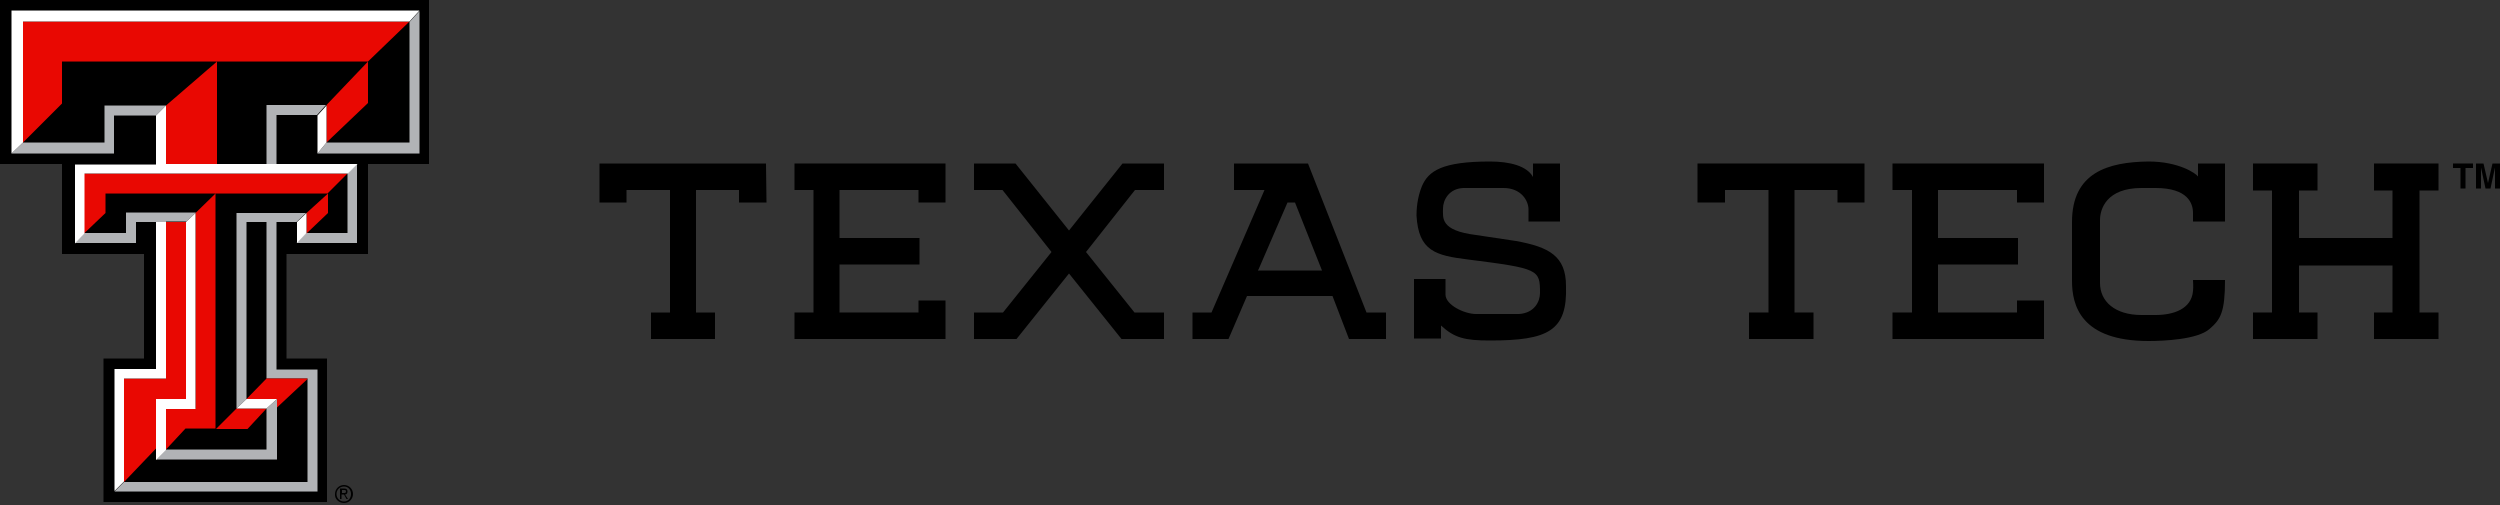 <?xml version="1.0" encoding="utf-8"?>
<!-- Generator: Adobe Illustrator 24.1.3, SVG Export Plug-In . SVG Version: 6.00 Build 0)  -->
<svg version="1.1" id="Layer_1" xmlns="http://www.w3.org/2000/svg" xmlns:xlink="http://www.w3.org/1999/xlink" x="0px" y="0px"
	 width="500px" height="101px" viewBox="0 0 500 101" style="enable-background:new 0 0 500 101;" xml:space="preserve">
<rect x="0" y="0" width="500" height="101" fill="#333333" stroke="none"/>
<style type="text/css">
	.st0{fill:#B1B3B6;}
	.st1{fill:#E90802;}
	.st2{fill:#FFFFFF;}
</style>
<g>
	<path d="M85.8,32.8H73.6l0,18H57.3v20.9h8.1v28.7H20.7V71.7h8.1l0-20.9H12.4v-18H0V0h85.8V32.8z M67.3,98.8c0-0.8,0.6-1.5,1.5-1.5
		c0.8,0,1.4,0.6,1.4,1.5c0,0.9-0.6,1.5-1.4,1.5C67.9,100.3,67.3,99.6,67.3,98.8 M68.8,100.6c1,0,1.8-0.8,1.8-1.8
		c0-1-0.8-1.8-1.8-1.8c-1,0-1.8,0.8-1.8,1.8C66.9,99.8,67.8,100.6,68.8,100.6 M68.4,98.9h0.4l0.5,0.9h0.3L69,98.9
		c0.3,0,0.5-0.2,0.5-0.6c0-0.4-0.2-0.6-0.7-0.6h-0.8v2.1h0.3V98.9z M68.4,98.6V98h0.4c0.2,0,0.4,0,0.4,0.3c0,0.3-0.2,0.3-0.5,0.3
		H68.4z"/>
	<path class="st0" d="M33.2,44.4h-2h-4v4.2H15l1.9-2h8.3v-4.1h14l-1.9,1.8H33.2z M20.9,21.1v7.4H4.6l-2.3,2.2h20.5v-7.6h8.4l2-2
		L20.9,21.1z M81.9,28.5H65.3l-1.8,2.2h20.4V2.2l-2,2.2V28.5z M53.3,21v11.8h2v-9.8h8.1l1.8-2H53.3z M53.3,89.9H33.2l-2,2h24.2V79.8
		h0l-2.1,1.9h0v0V89.9z M47.3,42.6v39.1h0l2-1.9h0V44.4h4v31.3h8.2v0.1v20.6H24.8l-1.9,1.9h40.6V73.9h-8.2V44.4h4l1.9-1.8H47.3z
		 M69.5,46.6h-8.3l-1.9,2h12.1V32.8l-1.9,1.9V46.6z"/>
	<path class="st1" d="M21.1,42.6l-4.3,4.1V34.7h52.7l-4,4H43.1H21.1V42.6z M53.3,81.7L53.3,81.7l-6,0l-4.1,4.1h6.3L53.3,81.7z
		 M65.6,38.7l-4.3,3.9v4.1l4.3-4.1V38.7z M12.4,12.3h30.9h0h30.3l8.3-8H4.6v24.2l7.8-7.8V12.3z M73.6,12.3L65.3,21v7.5l8.3-7.9V12.3
		z M33.2,21.1v11.7h10.2V12.3L33.2,21.1z M49.3,79.8h6.1l0,0h0v1.7l6.1-5.7v-0.1h-8.2L49.3,79.8L49.3,79.8L49.3,79.8z M33.2,81.7
		v8.2l3.9-4.2h6V38.7l-4,3.9v39.1H33.2z M31.2,79.8h6V44.4h-4v31.3h-8.4v20.7l6.4-6.7V79.8z"/>
	<path class="st2" d="M65.3,28.5l-1.8,2.2v-7.6l1.8-2V28.5z M2.3,30.7l2.3-2.2V4.3h77.3l2-2.2H2.3V30.7z M43.3,32.8H33.2V21.1l-2,2
		v9.8H15v15.8l1.9-2V34.7h52.7l1.9-1.9H55.3h-2H43.3z M24.8,75.7h8.4V44.4h-2v29.4h-8.3v24.4l1.9-1.9V75.7z M61.3,42.6l-1.9,1.8v4.2
		l1.9-2V42.6z M53.3,81.7L53.3,81.7l2.1-1.9l0,0l0,0h-6.1l0,0l-2,1.9l0,0H53.3z M31.2,79.8v9.9V92l2-2v-8.2h5.9V42.6l-1.9,1.8v35.4
		H31.2z"/>
	<path d="M414.4,44.4v11.8c0,4.8,1.7,12,15.3,12c3.1,0,9.8-0.3,12.2-2.4c2.2-1.9,3.1-3.3,3.1-9.8l-6.4,0c0,0,0.1,1.5,0,2.2
		c-0.3,3.6-3.9,4.8-7.5,4.8h-2.8c-5.3,0-8.3-2.7-8.3-6.4V44c0-2.2,1.3-6.4,8.3-6.4h2.8c6.5,0,7.5,3.1,7.5,5v1.7h6.4V32.7h-5.4v2.6
		c-0.4-0.6-3.8-3-9.9-3C421.6,32.4,414.4,34.5,414.4,44.4"/>
	<path d="M303.2,48.2l-8-1.2c-7.2-0.9-6.6-3.4-6.6-5.3c0-1.7,1.2-4,4.1-4.1h8c3.5,0,5,2.5,5,4.3v2.4h6.3V32.7h-5.4v2.7
		c-1.2-2.2-4.6-3.1-8.6-3.1h0c-9.6,0-12.3,1.9-13.6,4.9c-1,2.4-1.1,4.8-1.1,5.9c0.4,7.1,3.8,8,10.3,8.8c14.2,1.8,14.4,2,14.4,6.7
		c0,1.7-1.1,4-4.2,4.2h-8.6c-2.3,0-6.1-1.8-6.1-3.9l0-3.1h-6.3v11.9h5.4v-2.6c2.7,2.5,4.8,3,9.8,3c11.6,0,15.5-1.9,15.2-10.9
		C313.2,51.2,309.8,49.4,303.2,48.2"/>
	<polygon points="232.8,38 232.8,32.7 224.5,32.7 213.8,46.1 203.1,32.7 194.8,32.7 194.8,38 200.5,38 210.3,50.4 200.6,62.5 
		194.8,62.5 194.8,67.8 203.3,67.8 213.8,54.7 224.3,67.8 232.8,67.8 232.8,62.5 226.9,62.5 217.2,50.4 227,38 	"/>
	<polygon points="119.9,32.7 119.9,40.5 125.3,40.5 125.3,38 134,38 134,62.5 130.2,62.5 130.2,67.8 143,67.8 143,62.5 139.2,62.5 
		139.2,38 147.8,38 147.8,40.5 153.3,40.5 153.2,32.7 	"/>
	<polygon points="162.7,62.5 158.9,62.5 158.9,67.8 189.1,67.8 189.1,60.1 183.7,60.1 183.7,62.5 167.9,62.5 167.9,52.9 183.9,52.9 
		183.9,47.6 167.9,47.6 167.9,38 183.7,38 183.7,40.5 189.1,40.5 189.1,32.7 158.9,32.7 158.9,38 162.7,38 	"/>
	<path d="M273.3,62.5l-11.7-29.8h-14.8V38h6.1l-10.6,24.5h-3.8v5.3h7.2l3.7-8.6h17.1l3.3,8.6h7.4v-5.3H273.3z M251.6,54l0.1-0.1
		l5.8-13.4h1.5l5.4,13.6H251.6z"/>
	<polygon points="494.6,32.7 494.6,33.6 493.1,33.6 493.1,37.7 492.1,37.7 492.1,33.6 490.6,33.6 490.6,32.7 	"/>
	<path d="M496.2,37.7h-1v-5h1.5l0.9,3.9l0.9-3.9h1.5v5h-1v-3.4c0-0.1,0-0.2,0-0.4c0-0.2,0-0.3,0-0.4l-0.9,4.2h-1l-0.9-4.2
		c0,0.1,0,0.2,0,0.4c0,0.2,0,0.3,0,0.4V37.7z"/>
	<polygon points="339.5,32.7 339.5,40.5 345,40.5 345,38 353.7,38 353.7,62.5 349.8,62.5 349.8,67.8 362.7,67.8 362.7,62.5 
		358.9,62.5 358.9,38 367.5,38 367.5,40.5 372.9,40.5 372.9,32.7 	"/>
	<polygon points="382.4,62.5 378.5,62.5 378.5,67.8 408.8,67.8 408.8,60.1 403.4,60.1 403.4,62.5 387.6,62.5 387.6,52.9 403.6,52.9 
		403.6,47.6 387.6,47.6 387.6,38 403.4,38 403.4,40.5 408.8,40.5 408.8,32.7 378.5,32.7 378.5,38 382.4,38 	"/>
	<polygon points="487.7,38.1 487.7,32.7 474.8,32.7 474.8,38.1 478.5,38.1 478.5,47.6 459.8,47.6 459.8,38.1 463.5,38.1 463.5,32.7 
		450.6,32.7 450.6,38.1 454.4,38.1 454.4,62.5 450.6,62.5 450.6,67.8 459.8,67.8 459.8,67.8 459.8,67.8 463.5,67.8 463.5,62.5 
		459.8,62.5 459.8,53.1 478.5,53.1 478.5,62.5 474.8,62.5 474.8,67.8 478.5,67.8 478.5,67.8 478.5,67.8 487.7,67.8 487.7,62.5 
		483.9,62.5 483.9,38.1 	"/>
</g>
</svg>
